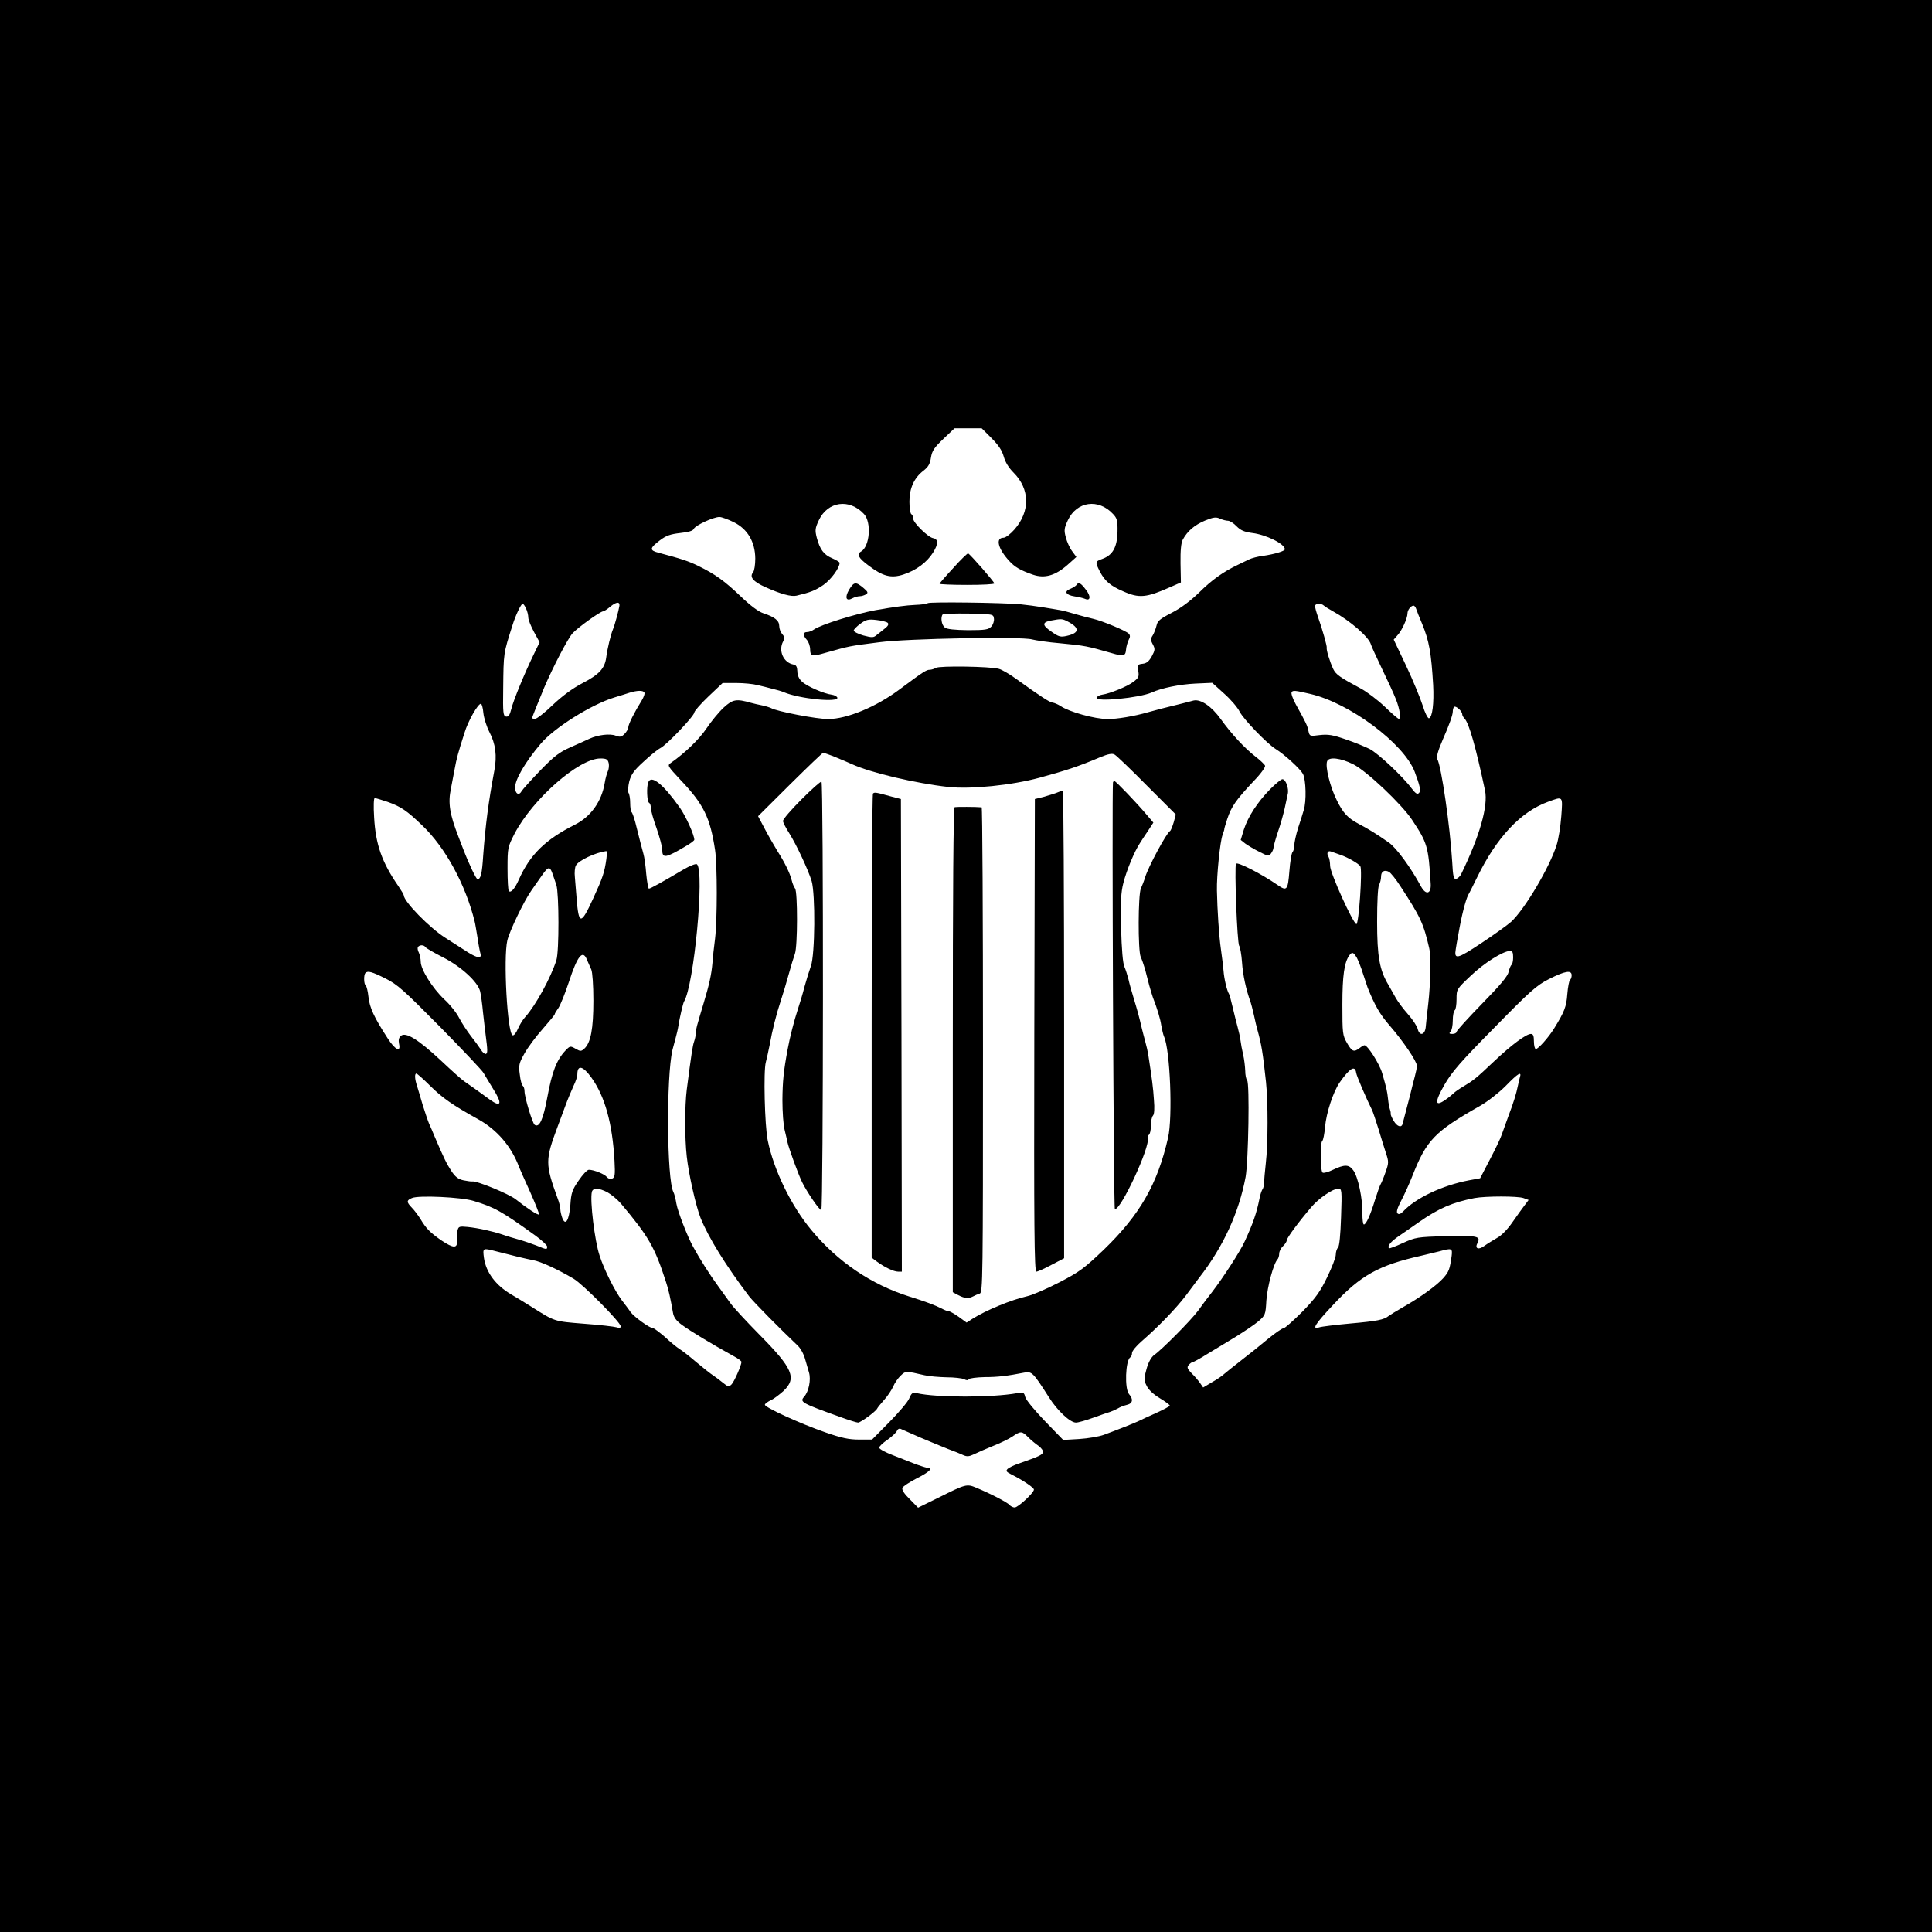 <?xml version="1.0" standalone="no"?>
<!DOCTYPE svg PUBLIC "-//W3C//DTD SVG 20010904//EN"
 "http://www.w3.org/TR/2001/REC-SVG-20010904/DTD/svg10.dtd">
<svg version="1.0" xmlns="http://www.w3.org/2000/svg"
 width="1024pt" height="1024pt" viewBox="0 0 1024 1024"
 preserveAspectRatio="xMidYMid meet">
<g transform="translate(0,1024) scale(0.1,-0.1)"
fill="#000000" stroke="none">
<path d="M0 5120 l0 -5120 5120 0 5120 0 0 5120 0 5120 -5120 0 -5120 0 0
-5120z m5255 2798 c38 -38 56 -66 65 -98 8 -29 26 -59 52 -85 87 -87 89 -205
5 -301 -21 -24 -47 -44 -58 -44 -44 0 -30 -58 30 -123 30 -33 60 -50 126 -73
62 -21 118 -5 183 52 l47 42 -22 30 c-13 17 -28 50 -34 74 -10 38 -9 48 11 91
47 100 162 116 239 33 22 -23 25 -35 24 -95 -2 -81 -25 -123 -80 -143 -39 -14
-39 -17 -14 -66 26 -51 56 -77 124 -106 84 -38 123 -34 249 22 l57 25 -2 101
c-1 69 3 109 12 126 25 46 63 78 118 101 44 18 59 20 79 10 14 -6 33 -11 43
-11 9 0 30 -13 45 -29 22 -22 40 -30 84 -36 73 -9 172 -58 172 -86 0 -10 -54
-26 -115 -35 -27 -3 -61 -12 -75 -19 -14 -7 -41 -20 -60 -29 -74 -35 -138 -80
-205 -147 -47 -45 -96 -82 -145 -107 -62 -32 -75 -43 -80 -67 -4 -17 -13 -40
-20 -52 -12 -18 -12 -26 0 -48 13 -24 12 -31 -5 -63 -15 -27 -28 -38 -49 -40
-26 -3 -28 -6 -23 -38 5 -30 2 -37 -26 -58 -33 -25 -124 -62 -166 -68 -14 -2
-26 -9 -29 -16 -7 -24 228 -1 293 28 53 24 149 43 230 47 l90 4 63 -57 c35
-31 72 -74 83 -97 21 -40 142 -166 189 -196 50 -31 132 -107 146 -133 16 -31
19 -146 4 -192 -5 -17 -18 -60 -30 -95 -11 -36 -20 -77 -20 -91 0 -14 -4 -30
-9 -36 -6 -5 -13 -51 -17 -101 -8 -101 -13 -108 -62 -74 -87 60 -214 125 -221
113 -9 -15 6 -422 17 -435 5 -7 12 -46 15 -88 4 -65 22 -147 45 -209 3 -8 11
-40 18 -70 6 -30 15 -66 19 -80 21 -76 28 -117 45 -275 11 -104 11 -329 -1
-430 -5 -44 -9 -91 -9 -104 0 -13 -4 -29 -9 -35 -4 -6 -12 -29 -16 -51 -15
-75 -34 -130 -78 -225 -24 -53 -115 -193 -172 -267 -22 -28 -56 -73 -75 -100
-37 -50 -191 -206 -233 -235 -15 -11 -30 -37 -40 -73 -14 -51 -15 -60 0 -89 9
-21 36 -46 69 -66 30 -18 54 -36 54 -40 0 -4 -33 -21 -72 -39 -40 -18 -80 -36
-89 -41 -19 -10 -126 -52 -189 -75 -25 -9 -83 -19 -130 -22 l-85 -5 -97 100
c-53 55 -100 112 -104 127 -6 25 -10 27 -43 21 -132 -24 -427 -24 -532 0 -22
5 -28 1 -40 -28 -7 -18 -55 -74 -105 -125 l-92 -93 -69 0 c-53 0 -92 8 -178
38 -138 48 -325 134 -321 147 1 6 16 16 32 24 16 7 46 30 67 49 71 68 49 119
-126 296 -73 74 -142 149 -155 168 -13 18 -43 60 -67 93 -40 54 -98 145 -132
208 -30 54 -81 186 -88 227 -4 25 -11 53 -16 62 -35 66 -38 611 -5 753 3 11
10 38 16 60 6 22 13 51 15 65 7 47 25 121 30 131 53 84 110 690 69 728 -5 5
-37 -7 -74 -29 -108 -64 -173 -100 -181 -100 -3 0 -10 35 -14 78 -3 42 -10 91
-15 107 -8 29 -17 63 -43 167 -7 25 -15 50 -20 54 -4 4 -7 26 -7 48 0 23 -4
47 -9 54 -4 7 -2 34 4 60 10 37 24 58 76 105 35 33 75 65 89 72 34 17 180 171
180 189 0 7 34 46 75 85 l75 71 73 0 c39 0 90 -5 112 -11 22 -5 58 -14 80 -20
22 -5 49 -13 60 -18 83 -35 292 -56 283 -28 -3 6 -15 13 -29 15 -42 5 -133 45
-158 69 -16 14 -25 34 -25 55 -1 24 -6 34 -21 36 -53 10 -81 74 -54 123 8 16
7 25 -5 38 -9 10 -16 29 -16 43 0 29 -24 48 -85 68 -25 8 -69 41 -120 90 -84
80 -133 116 -225 161 -51 25 -91 38 -208 69 -51 13 -50 24 5 66 33 25 55 33
108 39 46 5 68 12 72 22 7 18 104 63 136 63 12 0 47 -13 77 -28 72 -36 112
-103 113 -192 0 -33 -5 -66 -12 -74 -20 -24 1 -49 66 -78 80 -36 137 -52 165
-45 75 18 98 27 141 56 41 28 87 91 87 118 0 4 -18 15 -39 24 -45 19 -65 46
-82 109 -10 40 -9 50 11 93 47 100 162 116 239 33 41 -44 31 -172 -15 -199
-25 -14 -15 -34 39 -74 76 -58 120 -69 185 -48 68 22 125 65 157 116 29 46 29
72 0 77 -27 5 -105 82 -105 103 0 10 -4 21 -10 24 -5 3 -10 33 -10 66 0 72 25
126 74 164 26 20 35 36 40 69 6 37 17 53 66 100 l59 56 72 0 72 0 52 -52z
m-1972 -889 c-4 -25 -25 -103 -34 -124 -12 -28 -30 -103 -36 -150 -8 -58 -37
-90 -126 -136 -52 -27 -106 -67 -157 -115 -42 -41 -85 -74 -94 -74 -9 0 -16 2
-16 4 0 4 32 84 64 161 46 108 126 262 151 289 30 32 147 116 162 116 4 0 22
11 38 25 32 26 51 27 48 4z m-495 -14 c7 -14 12 -36 12 -48 0 -12 14 -46 30
-76 l30 -55 -29 -60 c-49 -100 -110 -248 -121 -294 -8 -32 -15 -42 -28 -40
-15 3 -17 19 -15 148 2 191 1 185 49 335 16 53 46 115 54 115 4 0 12 -11 18
-25z m4228 16 c5 -5 27 -19 49 -31 91 -50 190 -136 201 -175 3 -11 30 -69 59
-130 29 -60 63 -133 74 -162 20 -50 28 -103 15 -103 -4 0 -38 29 -75 65 -38
36 -95 79 -127 96 -110 59 -132 74 -146 104 -18 39 -37 101 -34 112 2 8 -22
95 -48 168 -8 23 -14 46 -14 53 0 14 32 16 46 3z m490 -18 c3 -10 17 -45 31
-78 38 -92 49 -156 59 -325 5 -99 -4 -171 -22 -177 -6 -2 -22 29 -34 69 -13
40 -52 135 -88 211 l-65 137 20 23 c23 24 53 90 53 116 0 18 18 41 32 41 5 0
11 -8 14 -17z m-4091 -443 c4 -6 -3 -25 -14 -43 -37 -59 -71 -126 -71 -142 0
-8 -9 -24 -20 -35 -16 -16 -24 -18 -47 -9 -31 12 -94 4 -138 -16 -16 -8 -62
-28 -102 -46 -59 -26 -86 -47 -160 -123 -48 -50 -93 -100 -99 -110 -13 -25
-34 -13 -34 20 0 42 53 134 135 231 70 84 267 208 390 246 28 8 64 20 80 25
41 13 73 14 80 2z m3530 -8 c208 -48 495 -262 553 -412 28 -74 34 -102 23
-113 -9 -9 -18 -3 -38 23 -49 66 -179 187 -223 210 -24 12 -82 36 -127 51 -69
24 -93 28 -138 23 -53 -7 -54 -6 -60 22 -6 29 -11 40 -67 141 -16 29 -26 58
-22 64 6 11 18 10 99 -9z m-4383 -101 c3 -27 17 -72 32 -101 33 -63 41 -126
26 -205 -31 -165 -47 -289 -59 -450 -6 -96 -13 -125 -30 -125 -7 0 -45 79 -76
160 -10 25 -21 54 -25 65 -47 121 -56 179 -40 255 6 30 15 78 20 105 9 51 18
85 52 191 19 63 71 154 87 154 4 0 11 -22 13 -49z m5188 -6 c0 -6 5 -16 12
-23 24 -24 60 -151 109 -382 17 -82 -28 -240 -125 -440 -6 -14 -19 -26 -28
-28 -13 -3 -17 11 -21 90 -11 185 -58 511 -79 544 -6 10 3 44 29 104 34 77 53
131 53 148 0 10 3 22 7 25 8 9 43 -22 43 -38z m-4524 -259 c3 -13 1 -32 -4
-43 -5 -10 -13 -38 -17 -63 -16 -98 -74 -179 -158 -221 -157 -79 -238 -159
-297 -291 -21 -48 -42 -72 -53 -61 -4 3 -7 57 -7 119 0 111 1 114 37 185 97
185 341 399 455 399 31 0 39 -4 44 -24z m3947 -7 c71 -36 256 -211 311 -294
81 -122 87 -140 99 -340 3 -53 -25 -61 -51 -14 -55 102 -132 207 -172 234 -61
43 -108 72 -160 99 -56 30 -81 56 -114 123 -36 71 -63 180 -52 208 9 25 71 18
139 -16z m-5119 -199 c71 -25 103 -47 184 -125 122 -116 230 -314 278 -510 3
-11 9 -49 15 -85 5 -36 12 -72 15 -82 9 -30 -13 -28 -65 4 -28 18 -82 53 -120
77 -83 52 -221 193 -221 226 0 4 -13 25 -29 49 -87 126 -120 220 -128 363 -4
61 -2 103 3 103 5 0 36 -9 68 -20z m6221 -77 c-4 -54 -15 -123 -25 -153 -38
-119 -169 -340 -241 -406 -19 -17 -90 -68 -158 -113 -128 -85 -145 -89 -135
-31 2 14 8 50 14 80 16 94 37 177 52 207 9 15 29 57 47 93 103 211 230 347
375 400 82 30 79 33 71 -77z m-5061 -225 c-10 -72 -19 -99 -70 -210 -65 -142
-77 -142 -88 2 -3 36 -7 85 -9 110 -3 25 0 53 5 62 13 27 103 69 161 77 4 1 4
-18 1 -41z m3891 21 c38 -13 94 -45 105 -60 12 -17 -8 -311 -21 -307 -19 6
-139 272 -139 308 0 19 -4 42 -9 50 -11 17 -4 33 13 27 6 -2 29 -10 51 -18z
m-4178 -96 c6 -16 15 -44 22 -64 14 -46 15 -351 0 -398 -29 -92 -111 -242
-165 -301 -13 -14 -30 -42 -39 -63 -9 -21 -21 -37 -28 -34 -28 9 -50 409 -28
503 13 52 87 206 126 262 17 24 42 61 58 83 32 46 41 48 54 12z m4496 -71
c106 -162 122 -197 152 -327 10 -41 7 -192 -5 -295 -6 -47 -11 -101 -13 -120
-3 -45 -33 -55 -43 -13 -4 15 -27 50 -51 77 -25 28 -53 66 -64 85 -11 20 -29
52 -40 71 -47 78 -60 150 -60 335 0 105 4 182 10 194 6 11 11 31 11 45 0 27
17 38 42 25 9 -5 37 -39 61 -77z m-5168 -322 c4 -6 46 -30 93 -54 96 -49 185
-130 197 -181 4 -16 11 -66 15 -110 5 -44 11 -98 14 -120 11 -83 11 -98 1
-101 -5 -2 -18 8 -27 24 -10 15 -33 47 -53 72 -19 25 -47 67 -61 94 -14 28
-50 73 -80 100 -63 60 -124 158 -124 199 0 15 -5 37 -10 48 -6 11 -8 24 -5 29
8 13 32 13 40 0z m5765 -54 c0 -19 -4 -37 -9 -40 -4 -3 -11 -20 -15 -37 -4
-22 -44 -70 -141 -169 -74 -76 -135 -143 -135 -149 0 -6 -10 -11 -22 -11 -17
0 -19 3 -10 12 7 7 12 33 12 59 0 26 5 51 10 54 6 3 10 30 10 59 0 53 0 53 75
124 71 68 170 130 208 132 13 0 17 -8 17 -34z m-828 -3 c8 -16 23 -53 32 -83
10 -30 21 -64 25 -75 38 -94 64 -140 116 -200 73 -84 145 -191 145 -214 0 -9
-5 -34 -11 -56 -6 -22 -17 -65 -24 -95 -12 -46 -24 -92 -41 -157 -6 -22 -29
-14 -47 16 -10 17 -17 33 -16 38 1 4 -1 15 -4 23 -3 8 -8 33 -10 55 -5 44 -7
53 -31 137 -15 51 -77 148 -94 148 -4 0 -16 -7 -26 -15 -30 -23 -40 -19 -67
28 -23 40 -24 51 -24 202 0 154 10 226 38 263 14 18 21 15 39 -15z m-4081 -10
c7 -16 17 -39 23 -52 6 -14 11 -81 11 -165 0 -150 -14 -223 -48 -254 -17 -15
-21 -15 -47 0 -27 15 -29 15 -53 -10 -47 -50 -71 -112 -96 -247 -22 -119 -42
-163 -67 -147 -12 8 -54 147 -54 179 0 12 -4 24 -9 28 -5 3 -13 30 -16 60 -7
49 -4 60 25 112 18 32 61 90 96 129 35 40 64 75 64 78 0 4 9 19 20 34 10 15
35 76 55 137 46 141 74 174 96 118z m-1068 -99 c64 -32 96 -61 290 -257 120
-122 224 -232 230 -244 7 -12 29 -49 50 -83 51 -80 44 -102 -17 -58 -24 18
-61 44 -80 58 -20 14 -46 32 -57 40 -12 8 -68 58 -123 110 -118 110 -185 152
-211 130 -11 -9 -14 -22 -10 -42 11 -48 -21 -33 -61 30 -72 111 -95 162 -101
218 -3 30 -10 57 -14 60 -11 6 -12 58 -2 67 12 13 34 7 106 -29z m6287 17 c0
-11 -4 -22 -9 -25 -4 -3 -11 -37 -14 -75 -5 -67 -15 -93 -70 -182 -29 -47 -84
-109 -97 -109 -5 0 -10 18 -10 40 0 30 -4 40 -16 40 -25 0 -103 -58 -194 -144
-97 -92 -110 -102 -165 -135 -22 -13 -45 -29 -50 -35 -6 -6 -25 -22 -44 -35
-57 -40 -58 -13 -5 80 40 69 86 122 264 302 190 194 223 224 290 258 85 43
120 49 120 20z m-5195 -543 c71 -99 111 -242 122 -441 4 -76 2 -88 -13 -94
-10 -4 -21 0 -28 9 -12 15 -68 38 -95 38 -9 0 -33 -26 -54 -57 -34 -49 -40
-66 -44 -130 -7 -82 -26 -113 -43 -68 -5 14 -10 35 -10 45 0 11 -6 37 -14 57
-67 185 -67 204 0 383 7 19 25 67 39 105 14 39 35 88 45 110 11 22 20 49 20
61 0 52 30 45 75 -18z m4053 26 c2 -16 55 -139 84 -197 5 -10 20 -55 34 -100
13 -45 32 -103 40 -129 15 -45 15 -52 -2 -100 -10 -29 -22 -58 -26 -64 -4 -6
-17 -42 -29 -80 -25 -83 -48 -134 -60 -134 -5 0 -8 26 -8 58 2 76 -23 197 -49
230 -23 31 -46 31 -109 1 -23 -11 -47 -18 -53 -14 -12 7 -14 162 -1 169 4 3
11 36 14 73 7 76 43 185 77 235 54 77 82 94 88 52z m-4907 -70 c64 -63 116
-100 253 -176 100 -55 177 -145 217 -253 4 -11 31 -71 59 -133 28 -63 49 -116
47 -119 -6 -5 -64 33 -123 80 -36 29 -209 100 -231 95 -5 -1 -25 2 -46 6 -28
6 -44 18 -65 50 -24 37 -39 66 -90 186 -8 19 -20 49 -28 65 -7 17 -22 62 -34
100 -11 39 -25 84 -30 101 -12 36 -13 64 -3 64 4 0 38 -30 74 -66z m5774 44
c-3 -13 -8 -32 -10 -43 -8 -41 -24 -92 -50 -160 -14 -38 -30 -83 -36 -100 -5
-16 -33 -75 -62 -130 l-52 -100 -60 -11 c-141 -27 -282 -94 -348 -165 -14 -14
-23 -17 -30 -10 -7 7 -1 28 20 68 17 32 43 90 58 128 76 193 117 236 360 374
39 22 99 69 135 105 68 70 87 80 75 44z m-4836 -607 c20 -11 53 -38 72 -60
147 -175 179 -230 239 -416 13 -38 24 -88 37 -163 4 -24 17 -42 47 -64 45 -33
154 -99 275 -166 23 -12 41 -26 41 -30 0 -18 -38 -104 -52 -119 -15 -15 -19
-14 -46 8 -16 13 -40 31 -52 39 -13 8 -53 40 -89 70 -36 31 -77 63 -91 71 -14
9 -48 37 -76 63 -29 25 -57 46 -62 46 -18 0 -101 60 -120 86 -9 14 -30 41 -46
62 -37 49 -94 162 -118 237 -26 77 -52 292 -41 338 6 22 35 22 82 -2z m3889
-131 c-3 -95 -9 -155 -16 -162 -7 -7 -12 -24 -12 -38 0 -15 -21 -69 -46 -120
-37 -77 -61 -110 -131 -182 -48 -48 -93 -88 -100 -88 -8 0 -45 -26 -83 -57
-38 -32 -102 -83 -141 -113 -38 -30 -79 -62 -89 -71 -10 -10 -39 -30 -66 -45
l-47 -28 -16 23 c-9 13 -29 37 -45 52 -23 24 -26 32 -16 44 7 8 16 15 20 15 5
0 40 19 78 43 39 23 107 65 152 92 45 28 99 64 120 82 36 31 38 35 42 110 5
73 38 196 59 218 5 5 9 19 9 30 0 12 9 30 20 40 11 10 20 24 20 31 0 12 64 99
132 178 38 45 113 96 141 96 19 0 20 -7 15 -150z m-4598 85 c112 -34 149 -55
328 -184 34 -25 62 -51 62 -58 0 -17 -2 -17 -58 6 -26 10 -67 24 -92 31 -25 7
-63 18 -85 26 -53 18 -129 35 -187 41 -43 4 -48 3 -53 -19 -3 -12 -4 -36 -3
-53 4 -43 -19 -42 -83 1 -60 42 -80 62 -111 114 -12 19 -32 46 -45 59 -29 30
-29 39 0 51 34 16 263 5 327 -15z m5565 15 l27 -10 -21 -28 c-12 -15 -40 -55
-64 -89 -26 -38 -58 -71 -82 -84 -22 -13 -52 -31 -67 -42 -32 -24 -53 -15 -37
15 19 36 0 40 -168 36 -152 -4 -160 -6 -227 -36 -38 -18 -71 -30 -74 -28 -10
11 9 35 50 63 24 16 72 50 108 75 106 74 178 105 295 128 60 11 230 11 260 0z
m-5450 -281 c96 -25 163 -41 200 -48 41 -7 132 -49 216 -99 49 -29 249 -231
249 -252 0 -8 -7 -10 -22 -5 -13 4 -90 13 -173 19 -160 13 -152 10 -280 91
-38 24 -86 53 -105 64 -82 48 -134 117 -145 194 -7 53 -6 53 60 36z m5069 -26
c-10 -71 -14 -83 -45 -118 -35 -39 -125 -104 -214 -154 -33 -19 -67 -40 -75
-46 -25 -20 -59 -27 -205 -40 -77 -7 -150 -16 -162 -20 -42 -14 -25 15 72 118
148 159 243 211 470 262 33 8 76 18 95 23 65 18 69 16 64 -25z m-2819 -961
c50 -21 117 -49 150 -62 33 -12 70 -27 82 -33 18 -8 30 -7 55 5 18 9 64 29
101 44 38 15 84 37 103 50 44 30 50 30 83 -3 16 -16 40 -36 55 -46 15 -11 26
-26 24 -34 -3 -14 -20 -22 -128 -60 -25 -8 -51 -21 -59 -28 -11 -11 -8 -16 20
-30 62 -31 119 -70 119 -80 0 -17 -84 -95 -102 -95 -8 0 -21 6 -27 13 -11 14
-98 59 -177 92 -50 21 -56 19 -198 -52 l-110 -54 -44 45 c-29 28 -43 50 -39
60 3 8 38 31 77 51 64 32 88 55 58 55 -7 0 -35 9 -63 19 -27 11 -83 33 -122
48 -40 15 -73 33 -73 40 0 7 20 26 44 42 24 17 46 38 50 47 3 9 12 14 19 11 6
-3 53 -23 102 -45z"/>
<path d="M5053 7230 c-40 -43 -73 -81 -73 -84 0 -3 65 -6 145 -6 80 0 145 3
145 8 0 8 -129 156 -139 159 -3 1 -39 -33 -78 -77z"/>
<path d="M4500 7114 c-24 -42 -15 -63 18 -45 11 6 29 11 39 11 10 0 25 5 33
10 13 8 10 14 -15 35 -40 33 -49 31 -75 -11z"/>
<path d="M5705 7139 c-4 -5 -18 -14 -32 -20 -35 -13 -24 -33 23 -40 21 -3 46
-9 55 -13 29 -13 32 14 4 49 -27 36 -39 42 -50 24z"/>
<path d="M4917 7043 c-5 -4 -34 -8 -65 -9 -49 -2 -115 -11 -212 -28 -107 -20
-287 -76 -325 -102 -11 -8 -27 -14 -37 -14 -23 0 -23 -18 -1 -42 9 -10 17 -33
17 -51 1 -36 9 -38 81 -17 133 37 121 35 285 56 150 20 755 31 810 15 19 -5
85 -15 145 -20 138 -13 149 -16 275 -52 64 -19 75 -17 78 16 1 17 8 40 14 53
9 16 9 25 0 34 -15 15 -139 67 -187 78 -22 5 -65 16 -95 25 -30 9 -66 19 -80
21 -14 2 -54 9 -90 15 -36 6 -90 13 -120 16 -96 9 -486 14 -493 6z m351 -81
c2 -13 -4 -32 -14 -43 -15 -16 -31 -19 -123 -19 -72 1 -112 5 -123 14 -18 13
-24 56 -11 70 4 3 66 5 137 4 129 -3 131 -3 134 -26z m-563 -23 c7 -7 2 -17
-15 -30 -14 -11 -33 -27 -44 -35 -16 -14 -24 -14 -70 -2 -28 8 -51 20 -51 26
0 6 16 22 35 36 30 22 42 25 85 20 28 -3 55 -10 60 -15z m954 7 c65 -34 63
-61 -4 -76 -34 -8 -44 -5 -82 22 -50 34 -51 50 -2 59 54 10 59 10 88 -5z"/>
<path d="M4960 6700 c-8 -5 -23 -10 -33 -10 -17 0 -33 -10 -162 -106 -122 -91
-277 -155 -375 -155 -58 -1 -276 41 -303 58 -6 3 -27 10 -46 14 -20 4 -47 10
-61 14 -77 22 -96 19 -144 -25 -26 -24 -66 -73 -91 -110 -38 -57 -114 -131
-190 -184 -19 -13 -16 -17 52 -90 122 -128 157 -199 183 -371 12 -80 12 -370
0 -470 -6 -44 -12 -102 -14 -130 -5 -59 -17 -114 -46 -210 -38 -127 -42 -140
-42 -160 0 -11 -4 -31 -9 -45 -8 -23 -14 -62 -39 -255 -11 -88 -11 -257 0
-355 10 -93 49 -265 73 -325 42 -104 132 -250 257 -415 22 -29 170 -179 255
-259 18 -16 35 -47 43 -77 8 -27 17 -58 20 -69 11 -38 -1 -99 -25 -127 -26
-29 -17 -34 192 -109 44 -16 86 -29 93 -29 14 0 94 59 101 74 2 5 19 26 37 46
19 21 40 53 48 71 8 19 26 45 40 58 26 25 27 25 126 2 25 -6 78 -10 118 -11
40 0 82 -5 92 -10 13 -7 21 -7 25 0 3 5 41 10 83 11 71 0 120 6 212 24 39 7
46 0 129 -130 46 -73 113 -135 144 -135 12 0 54 12 92 26 39 14 79 28 90 31
11 4 29 12 40 18 11 7 32 15 48 19 31 7 35 30 11 57 -24 27 -19 179 7 195 5 3
9 13 9 23 0 10 23 38 51 62 92 80 183 175 234 242 28 37 60 80 71 95 128 164
211 346 246 534 15 85 22 498 8 512 -5 5 -10 28 -10 51 -1 22 -5 60 -11 85 -6
25 -12 59 -14 75 -2 17 -9 48 -15 70 -6 22 -18 69 -26 104 -8 35 -17 68 -20
73 -11 17 -26 81 -29 123 -2 22 -8 74 -14 115 -10 70 -19 206 -21 310 -2 77
17 263 30 295 6 17 10 30 9 30 -1 0 6 25 16 55 22 66 47 101 137 197 40 41 66
77 63 85 -3 7 -26 29 -51 48 -59 46 -128 121 -184 199 -47 66 -106 107 -144
98 -11 -3 -32 -8 -46 -12 -14 -4 -41 -10 -60 -15 -53 -13 -70 -17 -135 -35
-72 -21 -167 -37 -215 -36 -68 0 -204 38 -249 69 -14 9 -33 17 -42 18 -15 1
-63 32 -195 127 -33 24 -74 48 -90 52 -45 13 -317 17 -334 5z m-527 -475 c34
-14 71 -30 82 -35 100 -46 340 -102 511 -121 121 -13 337 9 484 49 143 39 207
60 322 109 42 17 62 21 75 14 10 -5 87 -79 171 -164 l154 -154 -11 -41 c-7
-23 -15 -44 -20 -47 -19 -11 -114 -188 -131 -243 -6 -20 -17 -48 -23 -61 -15
-31 -16 -330 -1 -363 6 -12 16 -42 23 -65 6 -24 16 -62 22 -85 7 -24 15 -52
19 -63 24 -62 40 -115 45 -150 4 -22 10 -49 15 -60 32 -72 46 -427 21 -535
-56 -246 -149 -408 -340 -593 -105 -100 -129 -118 -237 -174 -66 -34 -142 -67
-169 -73 -85 -19 -220 -75 -291 -120 l-31 -20 -41 30 c-23 16 -47 30 -53 30
-6 0 -23 6 -37 14 -35 18 -91 39 -172 64 -201 63 -380 184 -520 353 -108 130
-199 318 -231 475 -16 78 -23 369 -10 414 5 19 14 60 20 90 14 79 36 166 59
235 11 33 30 96 42 140 12 44 27 93 33 109 15 40 15 329 1 347 -6 8 -14 27
-18 44 -9 37 -38 96 -76 155 -15 25 -45 76 -65 114 l-37 70 169 168 c93 92
172 168 176 168 4 0 36 -11 70 -25z"/>
<path d="M4247 6002 c-53 -53 -97 -104 -97 -113 0 -8 15 -37 33 -65 39 -62
100 -193 119 -254 20 -69 18 -391 -4 -450 -9 -25 -24 -74 -34 -110 -9 -36 -26
-92 -37 -125 -18 -55 -41 -144 -52 -205 -22 -118 -27 -170 -28 -270 0 -63 5
-135 12 -160 6 -25 13 -54 15 -65 6 -28 54 -162 77 -210 23 -48 91 -149 102
-149 11 -1 12 2267 1 2271 -5 2 -53 -41 -107 -95z"/>
<path d="M5899 6093 c-6 -60 3 -2259 10 -2261 30 -10 189 332 174 375 -2 6 1
14 6 18 6 3 11 25 11 49 0 23 5 47 11 53 7 7 9 38 5 84 -4 64 -10 109 -30 239
-2 14 -9 45 -16 70 -7 25 -14 54 -17 65 -17 73 -24 97 -43 160 -12 39 -25 86
-29 105 -5 19 -14 49 -21 65 -9 19 -15 94 -18 206 -3 140 -1 188 12 239 17 67
59 168 87 210 9 14 28 44 44 67 l28 43 -34 40 c-53 63 -165 180 -172 180 -4 0
-7 -3 -8 -7z"/>
<path d="M5600 6038 c-14 -5 -45 -15 -70 -22 l-45 -11 -3 -1252 c-2 -1016 0
-1253 11 -1253 7 0 43 16 80 36 l67 35 0 1240 c0 681 -3 1239 -7 1238 -5 0
-19 -5 -33 -11z"/>
<path d="M4627 6034 c-4 -4 -7 -559 -7 -1234 l0 -1226 28 -21 c41 -30 89 -53
112 -53 l20 0 -2 1253 -3 1252 -50 13 c-83 23 -90 24 -98 16z"/>
<path d="M5060 5962 c-7 -3 -10 -443 -10 -1288 l0 -1283 30 -16 c33 -17 53
-19 78 -6 9 5 25 12 35 15 16 5 17 75 17 1291 0 707 -3 1285 -7 1286 -28 3
-135 3 -143 1z"/>
<path d="M3436 6094 c-10 -25 -7 -102 4 -109 6 -3 10 -16 10 -29 0 -12 13 -60
30 -106 16 -47 30 -98 30 -113 0 -49 16 -47 133 23 20 12 37 25 37 29 0 25
-44 123 -76 169 -88 125 -152 177 -168 136z"/>
<path d="M6733 6058 c-69 -70 -118 -147 -140 -214 l-17 -56 24 -19 c14 -10 47
-30 75 -44 47 -24 51 -24 62 -8 7 9 13 23 13 31 0 7 11 46 24 85 14 40 29 95
35 122 6 28 13 61 16 75 8 30 -10 80 -28 80 -7 0 -36 -24 -64 -52z"/>
</g>
</svg>
